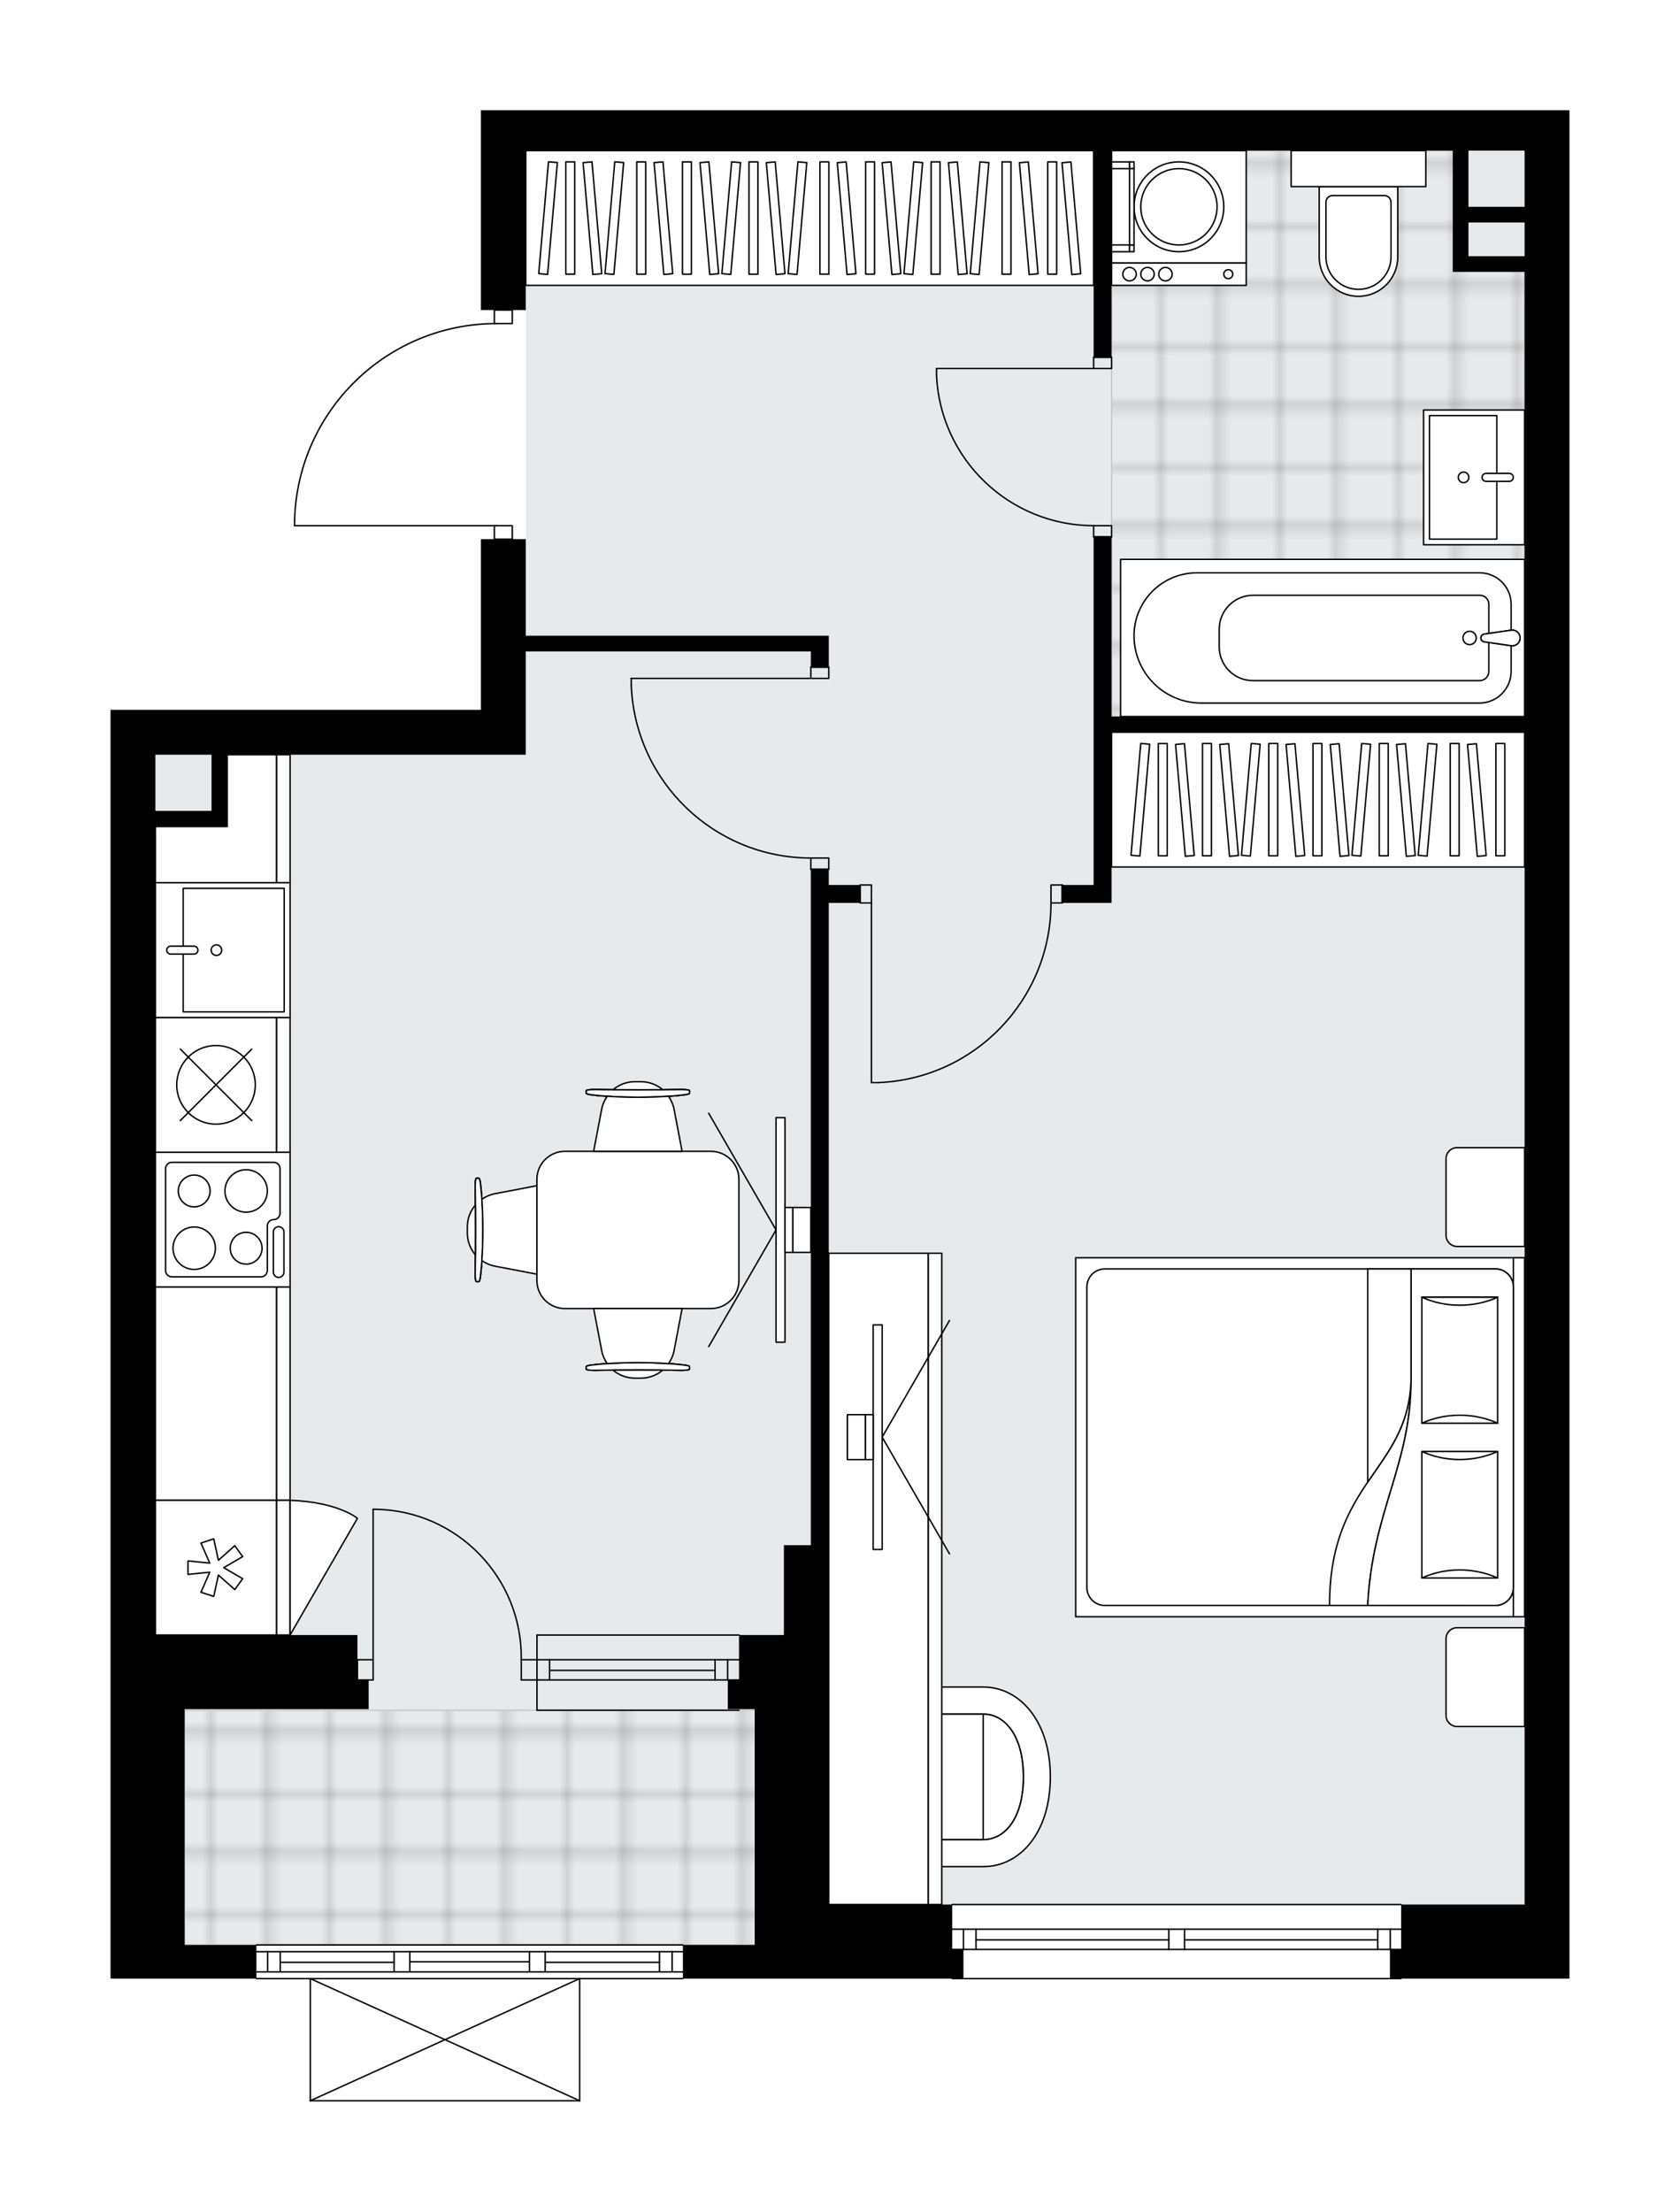 <svg xmlns="http://www.w3.org/2000/svg" xmlns:xlink="http://www.w3.org/1999/xlink" height="2000px" id="Layer_1" style="enable-background:new 0 0 1519.98 2000;" version="1.1" viewBox="0 0 1519.98 2000" width="1519.98px" x="0px" y="0px" xml:space="preserve">
<style type="text/css">
	.st0{fill:none;}
	.st1{opacity:0.25;fill:none;stroke:#070606;stroke-width:0.4;stroke-miterlimit:10;}
	.st2{fill:#FFFFFF;}
	.st3{fill:#E7EAEC;}
	.st4{fill:url(#SVGID_1_);stroke:#C8C8C8;stroke-width:1.3;stroke-miterlimit:10;}
	
		.st5{fill:url(#SVGID_00000084515060886400162030000013919984247120218303_);stroke:#C8C8C8;stroke-width:1.3;stroke-miterlimit:10;}
	.st6{fill:none;stroke:#000000;stroke-width:1.3;stroke-linecap:round;stroke-linejoin:round;stroke-miterlimit:10;}
	.st7{fill:#FFFFFF;stroke:#000000;stroke-width:1.3;stroke-linecap:round;stroke-linejoin:round;stroke-miterlimit:10;}
	.st8{font-family:'Arial-BoldMT';}
	.st9{font-size:106.436px;}
	.st10{font-size:90.061px;}
	.st11{font-family:'ArialMT';}
	.st12{font-size:40px;}
</style>
<pattern height="14.57" id="New_Pattern_Swatch_2" patternUnits="userSpaceOnUse" style="overflow:visible;" viewBox="7.49 -22.06 14.57 14.57" width="14.57" x="-239.7" y="-0.08">
	<g>
		<rect class="st0" height="14.57" width="14.57" x="7.49" y="-22.06" />
		<g>
			<rect class="st1" height="7.29" width="7.29" x="14.77" y="-7.49" />
		</g>
		<g>
			<rect class="st1" height="7.29" width="7.29" x="0.2" y="-7.49" />
		</g>
		<g>
			<rect class="st1" height="7.29" width="7.29" x="22.06" y="-14.77" />
		</g>
		<g>
			<rect class="st1" height="7.29" width="7.29" x="7.49" y="-14.77" />
			<rect class="st1" height="7.29" width="7.29" x="14.77" y="-22.06" />
		</g>
		<g>
			<rect class="st1" height="7.29" width="7.29" x="0.2" y="-22.06" />
		</g>
		<g>
			<rect class="st1" height="7.29" width="7.29" x="22.06" y="-29.35" />
		</g>
		<g>
			<rect class="st1" height="7.29" width="7.29" x="7.49" y="-29.35" />
		</g>
	</g>
</pattern>
<path class="st2" d="M1419.98,99.68v36.55v1586v67.01h-151.65c0,0,0,0,0,0c0,0.36-0.29,0.65-0.65,0.65H861.52  c-0.36,0-0.65-0.29-0.65-0.65c0,0,0,0,0,0H682.82h-64.33c0,0,0,0,0,0c0,0.36-0.29,0.65-0.65,0.65h-92.76v109.78c0,0,0,0.01,0,0.01  c0,0.04-0.02,0.08-0.03,0.12c-0.01,0.04-0.01,0.09-0.03,0.13c0,0,0,0.01,0,0.01c0,0.01-0.01,0.01-0.01,0.02  c-0.05,0.09-0.12,0.17-0.2,0.23c-0.02,0.02-0.04,0.03-0.07,0.04c-0.09,0.05-0.2,0.09-0.31,0.09H280.74c-0.12,0-0.22-0.04-0.31-0.09  c-0.02-0.01-0.04-0.03-0.07-0.04c-0.08-0.06-0.15-0.14-0.2-0.23c0-0.01-0.01-0.01-0.01-0.02c0,0,0-0.01,0-0.01  c-0.02-0.04-0.02-0.09-0.03-0.13c-0.01-0.04-0.02-0.08-0.03-0.12c0,0,0-0.01,0-0.01v-109.78H232c-0.36,0-0.65-0.29-0.65-0.65  c0,0,0,0,0,0h-64.33H100v-67.01v-243.69V641.88h40.61h294.46V487.54h11.53c0,0,0,0,0,0v-11.53H266.54c-0.36,0-0.65-0.29-0.65-0.65  v-5.32c0,0,0-0.01,0-0.01c0,0,0-0.01,0-0.01c1.42-47.97,21.17-92.8,55.6-126.23c33.79-32.8,78.13-51.13,125.12-51.81v-11.57  c0,0,0,0,0,0h-11.53V99.68h40.61h46.71H1419.98z" id="background" />
<g id="floor">
	<polygon class="st3" points="475.69,136.23 475.69,682.49 140.61,682.49 140.61,1722.23 140.61,1758.78 749.84,1758.78    749.84,1722.23 1379.36,1722.23 1379.36,682.49 1379.36,136.23  " />
	<pattern id="SVGID_1_" patternTransform="matrix(7.164 0 0 7.269 42473.922 32752.352)" xlink:href="#New_Pattern_Swatch_2">
	</pattern>
	<rect class="st4" height="212.21" width="521.75" x="167.02" y="1546.57" />
	
		<pattern id="SVGID_00000142173714941570138270000002368772278806666380_" patternTransform="matrix(7.164 0 0 7.269 42473.922 32752.352)" xlink:href="#New_Pattern_Swatch_2">
	</pattern>
	
		<polygon points="   1321.49,238.78 1321.49,136.23 1005.71,136.23 1005.71,647.97 1379.36,647.97 1379.36,238.78  " style="fill:url(#SVGID_00000142173714941570138270000002368772278806666380_);stroke:#C8C8C8;stroke-width:1.3;stroke-miterlimit:10;" />
	<g id="LWPOLYLINE_00000061460096574348565390000007403380138751808655_">
		<rect class="st6" height="10.15" width="16.25" x="989.46" y="323.06" />
	</g>
	<g id="LWPOLYLINE_00000058568541077237855470000015233318057790368429_">
		<rect class="st6" height="10.15" width="16.25" x="989.46" y="475.36" />
	</g>
	<g id="LINE_00000000933577225764941620000006696369823362647482_">
		<line class="st6" x1="989.46" x2="1005.71" y1="323.06" y2="323.06" />
	</g>
	<g id="LINE_00000152978273169394813400000013213731014960213135_">
		<line class="st6" x1="989.46" x2="1005.71" y1="485.51" y2="485.51" />
	</g>
	<g id="LINE_00000166676868866391668160000013804442119780874380_">
		<line class="st6" x1="989.46" x2="847.31" y1="333.21" y2="333.21" />
	</g>
	<g id="ARC_00000113312752861570456340000011074067239284317329_">
		<path class="st6" d="M989.46,475.36c-76.14-0.05-138.77-59.99-142.15-136.06" />
	</g>
	<g id="LINE_00000159457500291653874680000004329613896993164723_">
		<line class="st6" x1="847.31" x2="847.31" y1="333.21" y2="339.3" />
	</g>
	<g id="LWPOLYLINE_00000020361563518578001310000014720937167986436263_">
		<rect class="st6" height="16.25" width="10.15" x="778.26" y="800.28" />
	</g>
	<g id="LWPOLYLINE_00000155865980890093796050000011204435197903178369_">
		<rect class="st6" height="16.25" width="10.15" x="950.88" y="800.28" />
	</g>
	<g id="LINE_00000060753426377528786060000005871757723858065047_">
		<line class="st6" x1="778.26" x2="778.26" y1="816.52" y2="800.28" />
	</g>
	<g id="LINE_00000049912118657416959900000017721593978809514624_">
		<line class="st6" x1="961.03" x2="961.03" y1="816.52" y2="800.28" />
	</g>
	<g id="LINE_00000086691616802007811070000003113561879575665571_">
		<line class="st6" x1="788.42" x2="788.42" y1="816.52" y2="978.98" />
	</g>
	<g id="LINE_00000021107172465435897470000009988054527781888904_">
		<line class="st6" x1="794.51" x2="788.42" y1="978.98" y2="978.98" />
	</g>
	<g id="ARC_00000180360363117965971810000015927303086319513767_">
		<path class="st6" d="M950.88,816.52c-0.04,87.35-69.08,159.08-156.37,162.46" />
	</g>
	<g id="LWPOLYLINE_00000053538799874455209870000004721342394658708609_">
		<rect class="st6" height="10.15" width="16.25" x="733.59" y="603.3" />
	</g>
	<g id="LWPOLYLINE_00000010293905099298221710000000469866091604712577_">
		<rect class="st6" height="10.15" width="16.25" x="733.59" y="775.91" />
	</g>
	<g id="LINE_00000092445947611541765400000008412895862316336830_">
		<line class="st6" x1="733.59" x2="749.83" y1="603.3" y2="603.3" />
	</g>
	<g id="LINE_00000049190979726197829120000009613617743723528614_">
		<line class="st6" x1="733.59" x2="749.83" y1="786.06" y2="786.06" />
	</g>
	<g id="LINE_00000080179316057161482880000012290231367559265462_">
		<line class="st6" x1="733.59" x2="571.13" y1="613.45" y2="613.45" />
	</g>
	<g id="LINE_00000117636020053965847390000003281497029996226232_">
		<line class="st6" x1="571.13" x2="571.13" y1="619.54" y2="613.45" />
	</g>
	<g id="ARC_00000031188225210372690300000008159055114776410263_">
		<path class="st6" d="M733.59,775.91c-87.35-0.04-159.08-69.08-162.46-156.37" />
	</g>
	<g id="LWPOLYLINE_00000176014710008540255380000006302980179819397767_">
		<rect class="st6" height="12.18" width="16.25" x="447.26" y="280.41" />
	</g>
	<g id="LWPOLYLINE_00000072968939255284504350000007756193203690333102_">
		<rect class="st6" height="12.18" width="16.25" x="447.26" y="475.36" />
	</g>
	<g id="LWPOLYLINE_00000116206117560662384650000008780877049615511218_">
		<path class="st6" d="M266.54,470.04c2.93-98.83,83.89-177.44,182.77-177.44" />
	</g>
	<g id="LINE_00000075146912605215805730000015388676927929603731_">
		<line class="st6" x1="449.31" x2="266.54" y1="475.36" y2="475.36" />
	</g>
	<g id="LINE_00000066496563330097322850000015594311320483262886_">
		<line class="st6" x1="266.54" x2="266.54" y1="475.36" y2="470.04" />
	</g>
	<g id="ARC_00000054978537211587804130000000355473136140246665_">
		<path class="st6" d="M337.6,1364.82c0.66,0,1.33,0.01,1.99,0.01c74.03,1.11,133.14,62.02,132.03,136.04" />
	</g>
	<g id="LINE_00000161608459271478050100000015228253812484275847_">
		<line class="st6" x1="337.6" x2="337.6" y1="1500.88" y2="1364.82" />
	</g>
	<g id="LINE_00000057840748785167930350000014899286404661800835_">
		<line class="st6" x1="485.84" x2="471.62" y1="1500.88" y2="1500.88" />
	</g>
	<g id="LINE_00000083783826014345391530000011124603072342775982_">
		<line class="st6" x1="471.62" x2="471.62" y1="1500.88" y2="1519.16" />
	</g>
	<g id="LINE_00000042700351128998953310000010874681616571442363_">
		<line class="st6" x1="471.62" x2="485.84" y1="1519.16" y2="1519.16" />
	</g>
	<g id="LINE_00000056415421862158598820000001266967791037504913_">
		<line class="st6" x1="323.38" x2="337.6" y1="1519.16" y2="1519.16" />
	</g>
	<g id="LINE_00000096040239968969276410000014996769381109424052_">
		<line class="st6" x1="337.6" x2="337.6" y1="1519.16" y2="1500.88" />
	</g>
	<g id="LINE_00000015346411146417880470000014772576231682308256_">
		<line class="st6" x1="337.6" x2="323.38" y1="1500.88" y2="1500.88" />
	</g>
	<g id="LINE_00000085214434256521931040000017745826653940405138_">
		<line class="st6" x1="323.38" x2="323.38" y1="1519.16" y2="1500.88" />
	</g>
	<g id="LINE_00000025401729229849279460000008375506647433355959_">
		<line class="st6" x1="1267.67" x2="861.52" y1="1789.24" y2="1789.24" />
	</g>
	<g id="LINE_00000098178505860925961270000015066645866435347078_">
		<line class="st6" x1="861.52" x2="1057.49" y1="1744.57" y2="1744.57" />
	</g>
	<g id="LINE_00000047028711427494438280000006180483418058557597_">
		<line class="st6" x1="1071.71" x2="1267.67" y1="1744.57" y2="1744.57" />
	</g>
	<g id="LINE_00000011739334943273926390000002476417967143244672_">
		<line class="st6" x1="1257.88" x2="1257.88" y1="1762.84" y2="1744.57" />
	</g>
	<g id="LINE_00000124162538101076919960000002527495453541793195_">
		<line class="st6" x1="871.68" x2="871.68" y1="1762.84" y2="1744.57" />
	</g>
	<g id="LINE_00000177463803415322416640000005275119705831859883_">
		<line class="st6" x1="861.52" x2="1057.49" y1="1762.84" y2="1762.84" />
	</g>
	<g id="LINE_00000156573431624363619490000012193264422650625193_">
		<line class="st6" x1="1071.71" x2="1267.67" y1="1762.84" y2="1762.84" />
	</g>
	<g id="LINE_00000091731797960996857090000007832098316454814340_">
		<line class="st6" x1="1071.71" x2="1246.51" y1="1754.21" y2="1754.21" />
	</g>
	<g id="LINE_00000104701917568262139240000007690105078469016491_">
		<line class="st6" x1="883.05" x2="1057.49" y1="1754.21" y2="1754.21" />
	</g>
	<g id="LINE_00000103959993744840879370000018344205887631963821_">
		<line class="st6" x1="883.05" x2="883.05" y1="1744.57" y2="1762.84" />
	</g>
	<g id="LINE_00000104664878218299709930000000411147445925299589_">
		<line class="st6" x1="1257.88" x2="1257.88" y1="1762.84" y2="1744.57" />
	</g>
	<g id="LINE_00000114794345483015361020000018033447548353154456_">
		<line class="st6" x1="1246.51" x2="1246.51" y1="1744.57" y2="1762.84" />
	</g>
	<g id="LINE_00000016787258495215900000000010645940388691008159_">
		<line class="st6" x1="1057.49" x2="1057.49" y1="1762.84" y2="1744.57" />
	</g>
	<g id="LINE_00000183946104642074930520000014528280288670762627_">
		<line class="st6" x1="1057.49" x2="1071.71" y1="1744.57" y2="1744.57" />
	</g>
	<g id="LINE_00000008122118594964547330000016757204907229028023_">
		<line class="st6" x1="1071.71" x2="1071.71" y1="1744.57" y2="1762.84" />
	</g>
	<g id="LINE_00000134958873700152369690000000258234202644557226_">
		<line class="st6" x1="1071.71" x2="1057.49" y1="1762.84" y2="1762.84" />
	</g>
	<g id="LINE_00000123427026306010532830000015549220980945964719_">
		<line class="st6" x1="861.52" x2="1267.67" y1="1722.23" y2="1722.23" />
	</g>
	<g id="LINE_00000096037099049798312570000011744446682931923092_">
		<line class="st6" x1="485.84" x2="668.61" y1="1500.88" y2="1500.88" />
	</g>
	<g id="LINE_00000126303625583594969640000010306674265448987565_">
		<line class="st6" x1="485.84" x2="668.61" y1="1519.16" y2="1519.16" />
	</g>
	<g id="LINE_00000052103418486717919550000018085716166498399129_">
		<line class="st6" x1="497.21" x2="646.93" y1="1510.52" y2="1510.52" />
	</g>
	<g id="LINE_00000099648813575755689780000003142075570262623902_">
		<line class="st6" x1="658.31" x2="658.31" y1="1500.88" y2="1519.16" />
	</g>
	<g id="LINE_00000072281452653118889970000012795818085151830658_">
		<line class="st6" x1="497.21" x2="497.21" y1="1500.88" y2="1519.16" />
	</g>
	<g id="LINE_00000008859620312823693280000008484332465736784775_">
		<line class="st6" x1="485.84" x2="668.61" y1="1478.54" y2="1478.54" />
	</g>
	<g id="LINE_00000178922485241956083670000011202860167895719821_">
		<line class="st6" x1="668.61" x2="485.84" y1="1546.57" y2="1546.57" />
	</g>
	<g id="LINE_00000083066271305021155500000009304043242415214734_">
		<line class="st6" x1="646.93" x2="646.93" y1="1500.87" y2="1519.14" />
	</g>
	<g id="LINE_00000025432863064035639720000004696611299346665891_">
		<line class="st6" x1="485.84" x2="485.84" y1="1478.54" y2="1546.57" />
	</g>
	<g id="LINE_00000026874918439496363080000006745981024378832009_">
		<line class="st6" x1="617.84" x2="232" y1="1789.24" y2="1789.24" />
	</g>
	<g id="LINE_00000129188793742071397490000005358261651181344173_">
		<line class="st6" x1="608.05" x2="608.05" y1="1783.15" y2="1764.88" />
	</g>
	<g id="LINE_00000109009609995543057710000007700580727252136614_">
		<line class="st6" x1="242.15" x2="242.15" y1="1783.15" y2="1764.88" />
	</g>
	<g id="LINE_00000126310277401020498470000004931658167399879579_">
		<line class="st6" x1="493.25" x2="596.67" y1="1774.52" y2="1774.52" />
	</g>
	<g id="LINE_00000147207060583925742230000013453664331655644584_">
		<line class="st6" x1="253.52" x2="356.57" y1="1774.52" y2="1774.52" />
	</g>
	<g id="LINE_00000155860308045400349400000017565630777931386014_">
		<line class="st6" x1="253.52" x2="253.52" y1="1764.88" y2="1783.15" />
	</g>
	<g id="LINE_00000003797648366503923490000005014673566393206152_">
		<line class="st6" x1="608.05" x2="608.05" y1="1783.15" y2="1764.88" />
	</g>
	<g id="LINE_00000026142260203788438450000012578064054589529507_">
		<line class="st6" x1="596.67" x2="596.67" y1="1764.88" y2="1783.15" />
	</g>
	<g id="LINE_00000152260943088643288400000006223346706915049149_">
		<line class="st6" x1="479.04" x2="479.04" y1="1783.15" y2="1764.88" />
	</g>
	<g id="LINE_00000087372751118176348270000006647197964417580417_">
		<line class="st6" x1="479.04" x2="493.25" y1="1764.88" y2="1764.88" />
	</g>
	<g id="LINE_00000113343141925195250320000012945840299221147576_">
		<line class="st6" x1="493.25" x2="493.25" y1="1764.88" y2="1783.15" />
	</g>
	<g id="LINE_00000055705681438323499480000010635434733736395169_">
		<line class="st6" x1="493.25" x2="479.04" y1="1783.15" y2="1783.15" />
	</g>
	<g id="LINE_00000129924375269175726750000015752541968383246262_">
		<line class="st6" x1="232" x2="617.84" y1="1758.78" y2="1758.78" />
	</g>
	<g id="LINE_00000029752730740811913060000002475715086538326971_">
		<line class="st6" x1="356.57" x2="356.57" y1="1783.15" y2="1764.88" />
	</g>
	<g id="LINE_00000057861034874589972650000014692382938535825557_">
		<line class="st6" x1="356.57" x2="370.78" y1="1764.88" y2="1764.88" />
	</g>
	<g id="LINE_00000183927175301068408320000001538281649457643394_">
		<line class="st6" x1="370.78" x2="370.78" y1="1764.88" y2="1783.15" />
	</g>
	<g id="LINE_00000116237355900423649850000005040196341716095401_">
		<line class="st6" x1="370.78" x2="356.57" y1="1783.15" y2="1783.15" />
	</g>
	<g id="LINE_00000017518536960159537310000014975098173603767727_">
		<line class="st6" x1="370.78" x2="479.04" y1="1774.01" y2="1774.01" />
	</g>
	<g id="LWPOLYLINE_00000181072611494574526660000010079335696067354535_">
		<line class="st6" x1="356.57" x2="232" y1="1783.15" y2="1783.15" />
	</g>
	<g id="LWPOLYLINE_00000110438092116261542350000008811760614583342269_">
		<line class="st6" x1="370.78" x2="479.04" y1="1783.15" y2="1783.15" />
	</g>
	<g id="LWPOLYLINE_00000112597786010892950030000011997591804410831782_">
		<line class="st6" x1="493.25" x2="617.84" y1="1783.15" y2="1783.15" />
	</g>
	<g id="LWPOLYLINE_00000126288893930635693110000014871441753538757002_">
		<line class="st6" x1="356.57" x2="232" y1="1764.88" y2="1764.88" />
	</g>
	<g id="LWPOLYLINE_00000101826283041242511110000007233802573004993953_">
		<line class="st6" x1="370.78" x2="479.04" y1="1764.88" y2="1764.88" />
	</g>
	<g id="LWPOLYLINE_00000062885385480736492150000010193070155797676704_">
		<line class="st6" x1="493.25" x2="617.84" y1="1764.88" y2="1764.88" />
	</g>
	<g id="LINE_00000003067458221881644700000000422500774698074799_">
		<line class="st6" x1="524.42" x2="280.74" y1="1899.68" y2="1899.68" />
	</g>
	<g id="LINE_00000002385813081375923560000008190438246623604923_">
		<line class="st6" x1="280.74" x2="280.74" y1="1899.68" y2="1789.24" />
	</g>
	<g id="LINE_00000150076529988361186850000004051565900283926160_">
		<line class="st6" x1="524.42" x2="524.42" y1="1789.24" y2="1899.68" />
	</g>
	<g id="LWPOLYLINE_00000024707266481041820340000003239671104560394115_">
		<line class="st6" x1="280.74" x2="524.42" y1="1789.24" y2="1899.68" />
	</g>
	<g id="LWPOLYLINE_00000126290700887398388200000004875430518040248731_">
		<line class="st6" x1="524.42" x2="280.74" y1="1789.24" y2="1899.68" />
	</g>
	<g>
		<rect height="26.4" width="10.15" x="1257.52" y="1762.84" />
		<polygon points="861.52,1722.23 749.84,1722.23 749.84,1478.54 749.84,1397.31 749.83,1397.31 749.83,816.52 778.26,816.52     778.26,800.28 749.83,800.28 749.83,786.06 733.59,786.06 733.59,1397.31 709.22,1397.31 709.22,1478.54 682.82,1478.54     668.61,1478.54 668.61,1519.16 658.45,1519.16 658.45,1545.56 668.61,1545.56 682.82,1545.56 682.82,1722.23 682.82,1758.78     617.84,1758.78 617.84,1789.24 682.82,1789.24 861.52,1789.24 871.68,1789.24 871.68,1762.84 861.52,1762.84   " />
		<path d="M522.39,99.68h-46.71h-40.61v180.74h40.61V136.23h46.71h467.07v186.83h16.25V136.23h308.67v95.44v14.22h64.98v402.08    h-373.65V485.51h-16.28v314.76h-28.4v16.25h28.4h16.28V662.19h373.65v1060.04h-111.69v67.01h152.3v-67.01v-1586V99.68H522.39z     M1328.59,231.67v-30.46h50.77v30.46H1328.59z M1379.36,187h-50.77v-50.77h50.77V187z" />
		<path d="M733.59,603.3h16.25v-14.22v-14.22H475.69v-87.32h-40.61v154.34H140.61H100v836.66v243.69v67.01h67.02H232v-30.46h-64.98    v-36.55v-176.67h156.36h10.15v-26.4h-10.15v-40.61H167.02h-26.4V747.48h50.77h14.22v-64.98h229.47h40.61v-93.41h257.9V603.3z     M191.38,733.26h-50.77v-50.77h50.77V733.26z" />
	</g>
</g>
<g id="mebel">
	<g>
		<path class="st7" d="M1308.29,1047.79v69.24c0,5.61,4.55,10.15,10.15,10.15h60.92v-89.35h-61.11    C1312.75,1037.83,1308.29,1042.29,1308.29,1047.79z" />
		<path class="st7" d="M1308.29,1481.91v69.24c0,5.61,4.55,10.15,10.15,10.15h60.92v-89.35h-61.11    C1312.75,1471.94,1308.29,1476.41,1308.29,1481.91z" />
		<g>
			
				<rect class="st7" height="10.15" transform="matrix(-1.836970e-16 1 -1 -1.836970e-16 2673.939 -74.629)" width="324.64" x="1211.96" y="1294.58" />
			
				<rect class="st7" height="395.99" transform="matrix(-1.836970e-16 1 -1 -1.836970e-16 2470.866 128.444)" width="324.64" x="1008.89" y="1101.66" />
			<path class="st7" d="M1369.21,1163.73v271.84c0,8.97-7.27,16.25-16.25,16.25H999.61c-8.97,0-16.25-7.27-16.25-16.25v-271.84     c0-8.97,7.27-16.25,16.25-16.25h353.35C1361.93,1147.49,1369.21,1154.76,1369.21,1163.73z" />
			<path class="st7" d="M1237.45,1451.82c4.16-84.91,39.15-126.99,39.17-203.44c-2.77,81.81-73.85,90.54-73.7,203.44     L1237.45,1451.82z" />
			<g>
				<path class="st7" d="M1237.45,1451.82c4.16-84.91,39.15-126.99,39.17-203.44l0-100.89h76.34c8.97,0,16.25,7.27,16.25,16.25      v271.84c0,8.97-7.27,16.25-16.25,16.25L1237.45,1451.82L1237.45,1451.82z" />
			</g>
			
				<rect class="st7" height="68.57" transform="matrix(-1.836970e-16 1 -1 -1.836970e-16 2550.712 -90.636)" width="113.92" x="1263.71" y="1195.75" />
			<path class="st7" d="M1286.39,1287c21.54-9.65,47.03-9.65,68.57,0H1286.39z" />
			<path class="st7" d="M1354.96,1173.08c-21.54,9.65-47.03,9.65-68.57,0L1354.96,1173.08z" />
			
				<rect class="st7" height="68.57" transform="matrix(-1.836970e-16 1 -1 -1.836970e-16 2690.443 49.095)" width="114.36" x="1263.49" y="1335.48" />
			<path class="st7" d="M1286.39,1426.95c21.54-9.69,47.03-9.69,68.57,0H1286.39z" />
			<path class="st7" d="M1354.96,1312.59c-21.54,9.69-47.03,9.69-68.57,0H1354.96z" />
			<g>
				<path class="st7" d="M1276.63,1248.38v-100.89h-39.17v192.77C1255.94,1312.94,1275.21,1290.21,1276.63,1248.38z" />
			</g>
		</g>
	</g>
	<g>
		
			<rect class="st7" height="373.65" transform="matrix(1.437351e-10 -1 1 1.437351e-10 469.424 1915.644)" width="121.84" x="1131.61" y="536.28" />
		<g>
			
				<rect class="st7" height="8.07" transform="matrix(1.347536e-10 -1 1 1.347536e-10 328.903 1775.122)" width="101.54" x="1001.24" y="719.08" />
			
				<rect class="st7" height="8.07" transform="matrix(1.347536e-10 -1 1 1.347536e-10 368.885 1815.105)" width="101.54" x="1041.23" y="719.08" />
			
				<rect class="st7" height="8.07" transform="matrix(1.344854e-10 -1 1 1.344854e-10 428.859 1875.078)" width="101.54" x="1101.2" y="719.08" />
			
				<rect class="st7" height="8.07" transform="matrix(1.347722e-10 -1 1 1.347722e-10 468.841 1915.061)" width="101.54" x="1141.18" y="719.08" />
			
				<rect class="st7" height="8.07" transform="matrix(1.347536e-10 -1 1 1.347536e-10 528.815 1975.034)" width="101.54" x="1201.16" y="719.08" />
			
				<rect class="st7" height="8.07" transform="matrix(0.087 -0.996 0.996 0.087 221.717 1688.181)" width="101.54" x="981.25" y="719.08" />
			
				<rect class="st7" height="8.07" transform="matrix(0.087 -0.996 0.996 0.087 312.961 1787.756)" width="101.54" x="1081.21" y="719.08" />
			
				<rect class="st7" height="8.07" transform="matrix(0.087 -0.996 0.996 0.087 404.205 1887.332)" width="101.54" x="1181.17" y="719.08" />
			
				<rect class="st7" height="8.07" transform="matrix(-0.087 -0.996 0.996 -0.087 445.077 1854.057)" width="101.54" x="1021.24" y="719.08" />
			
				<rect class="st7" height="8.07" transform="matrix(-0.087 -0.996 0.996 -0.087 488.544 1893.888)" width="101.54" x="1061.22" y="719.08" />
			
				<rect class="st7" height="8.07" transform="matrix(-0.087 -0.996 0.996 -0.087 553.745 1953.633)" width="101.54" x="1121.19" y="719.08" />
			
				<rect class="st7" height="8.07" transform="matrix(-0.087 -0.996 0.996 -0.087 597.212 1993.463)" width="101.54" x="1161.17" y="719.08" />
			
				<rect class="st7" height="8.07" transform="matrix(0.087 -0.996 0.996 0.087 458.952 1947.077)" width="101.54" x="1241.14" y="719.08" />
			
				<rect class="st7" height="8.07" transform="matrix(-0.087 -0.996 0.996 -0.087 662.413 2053.209)" width="101.54" x="1221.15" y="719.08" />
			
				<rect class="st7" height="8.07" transform="matrix(1.347536e-10 -1 1 1.347536e-10 593.017 2039.236)" width="101.54" x="1265.36" y="719.08" />
			
				<rect class="st7" height="8.07" transform="matrix(1.347536e-10 -1 1 1.347536e-10 634.346 2080.565)" width="101.54" x="1306.69" y="719.08" />
			
				<rect class="st7" height="8.07" transform="matrix(-0.087 -0.996 0.996 -0.087 732.21 2117.166)" width="101.54" x="1285.35" y="719.08" />
		</g>
	</g>
	<g>
		<polygon class="st7" points="250.27,798.24 250.27,682.49 205.6,682.49 205.6,747.48 140.61,747.48 140.61,798.24   " />
		
			<rect class="st7" height="12.18" transform="matrix(4.728690e-11 -1 1 4.728690e-11 -484.002 996.735)" width="115.75" x="198.49" y="734.28" />
	</g>
	<g>
		
			<rect class="st7" height="109.66" transform="matrix(2.836715e-11 -1 1 2.836715e-11 -1064.796 1455.686)" width="192.92" x="98.99" y="1205.41" />
		
			<rect class="st7" height="12.18" transform="matrix(2.836715e-11 -1 1 2.836715e-11 -1003.874 1516.608)" width="192.92" x="159.91" y="1254.15" />
	</g>
	<g>
		<path class="st7" d="M643.14,1183.32h-132c-14.02,0-25.38-11.36-25.38-25.38v-91.44c0-14.02,11.36-25.38,25.38-25.38h132    c14.02,0,25.38,11.36,25.38,25.38v91.44C668.53,1171.95,657.16,1183.32,643.14,1183.32z" />
		<g>
			<g id="LINE_00000095319453852474465930000009224443530172478859_">
				<path class="st7" d="M619.34,989.96c-24.58,3.09-59.86,3.09-84.44,0c-2.84-0.36-4.48-0.89-4.48-1.45v-0.14v-2.01      c0-0.6,3.18-1.09,7.11-1.09c26.33,0.42,52.87,0.42,79.2,0c3.93,0,7.11,0.49,7.11,1.09v2.01v0.14      C623.82,989.07,622.18,989.61,619.34,989.96z" />
			</g>
			<g id="LINE_00000109014574957332590810000008338264869242386858_">
				<path class="st7" d="M619.34,989.96c-24.58,3.09-59.86,3.09-84.44,0c-2.84-0.36-4.48-0.89-4.48-1.45v-0.14v-2.01      c0-0.6,3.18-1.09,7.11-1.09c26.33,0.42,52.87,0.42,79.2,0c3.93,0,7.11,0.49,7.11,1.09v2.01v0.14      C623.82,989.07,622.18,989.61,619.34,989.96z" />
			</g>
			<g id="LINE_00000051367159883056853940000003237844046688518306_">
				<path class="st7" d="M619.34,989.96c-24.58,3.09-59.86,3.09-84.44,0c-2.84-0.36-4.48-0.89-4.48-1.45v-0.14v-2.01      c0-0.6,3.18-1.09,7.11-1.09c26.33,0.42,52.87,0.42,79.2,0c3.93,0,7.11,0.49,7.11,1.09v2.01v0.14      C623.82,989.07,622.18,989.61,619.34,989.96z" />
			</g>
			<path class="st7" d="M599.56,985.4c-5.35-4.52-12.22-7.22-19.65-7.22h-5.6c-7.42,0-14.3,2.7-19.65,7.22     C569.64,985.54,584.6,985.54,599.56,985.4z" />
			<path class="st7" d="M617.12,1041.11l-7.29-38.17c-0.82-4.31-2.62-8.2-5-11.63c-17.62,1.24-37.82,1.24-55.44,0     c-2.39,3.42-4.18,7.31-5,11.63l-7.29,38.17H617.12z" />
		</g>
		<g>
			<g id="LINE_00000072263664913635348080000002566554664472073862_">
				<path class="st7" d="M434.61,1069.99c3.09,24.58,3.09,59.86,0,84.44c-0.36,2.84-0.89,4.48-1.45,4.48h-0.14h-2.01      c-0.6,0-1.09-3.18-1.09-7.11c0.42-26.33,0.42-52.87,0-79.2c0-3.93,0.49-7.11,1.09-7.11h2.01h0.14      C433.72,1065.51,434.26,1067.16,434.61,1069.99z" />
			</g>
			<g id="LINE_00000093145523819455532730000001562280772111249027_">
				<path class="st7" d="M434.61,1069.99c3.09,24.58,3.09,59.86,0,84.44c-0.36,2.84-0.89,4.48-1.45,4.48h-0.14h-2.01      c-0.6,0-1.09-3.18-1.09-7.11c0.42-26.33,0.42-52.87,0-79.2c0-3.93,0.49-7.11,1.09-7.11h2.01h0.14      C433.72,1065.51,434.26,1067.16,434.61,1069.99z" />
			</g>
			<g id="LINE_00000170968992302162217740000000158921574746146732_">
				<path class="st7" d="M434.61,1069.99c3.09,24.58,3.09,59.86,0,84.44c-0.36,2.84-0.89,4.48-1.45,4.48h-0.14h-2.01      c-0.6,0-1.09-3.18-1.09-7.11c0.42-26.33,0.42-52.87,0-79.2c0-3.93,0.49-7.11,1.09-7.11h2.01h0.14      C433.72,1065.51,434.26,1067.16,434.61,1069.99z" />
			</g>
			<path class="st7" d="M430.05,1089.77c-4.52,5.35-7.22,12.22-7.22,19.65v5.6c0,7.42,2.7,14.3,7.22,19.65     C430.19,1119.7,430.19,1104.74,430.05,1089.77z" />
			<path class="st7" d="M485.76,1072.21l-38.17,7.29c-4.31,0.82-8.2,2.62-11.63,5c1.24,17.62,1.24,37.82,0,55.44     c3.42,2.39,7.31,4.18,11.63,5l38.17,7.29V1072.21z" />
		</g>
		<g>
			<g id="LINE_00000006702946201795498130000008204052454105626266_">
				<path class="st7" d="M534.9,1234.47c24.58-3.09,59.86-3.09,84.44,0c2.84,0.36,4.48,0.89,4.48,1.45v0.14v2.01      c0,0.6-3.18,1.09-7.11,1.09c-26.33-0.42-52.87-0.42-79.2,0c-3.93,0-7.11-0.49-7.11-1.09v-2.01v-0.14      C530.41,1235.36,532.06,1234.83,534.9,1234.47z" />
			</g>
			<g id="LINE_00000140729751181808871360000001034088414040376478_">
				<path class="st7" d="M534.9,1234.47c24.58-3.09,59.86-3.09,84.44,0c2.84,0.36,4.48,0.89,4.48,1.45v0.14v2.01      c0,0.6-3.18,1.09-7.11,1.09c-26.33-0.42-52.87-0.42-79.2,0c-3.93,0-7.11-0.49-7.11-1.09v-2.01v-0.14      C530.41,1235.36,532.06,1234.83,534.9,1234.47z" />
			</g>
			<g id="LINE_00000041283224807253650780000012678012375916712344_">
				<path class="st7" d="M534.9,1234.47c24.58-3.09,59.86-3.09,84.44,0c2.84,0.36,4.48,0.89,4.48,1.45v0.14v2.01      c0,0.6-3.18,1.09-7.11,1.09c-26.33-0.42-52.87-0.42-79.2,0c-3.93,0-7.11-0.49-7.11-1.09v-2.01v-0.14      C530.41,1235.36,532.06,1234.83,534.9,1234.47z" />
			</g>
			<path class="st7" d="M554.67,1239.03c5.35,4.52,12.22,7.22,19.65,7.22h5.6c7.42,0,14.3-2.7,19.65-7.22     C584.6,1238.9,569.64,1238.9,554.67,1239.03z" />
			<path class="st7" d="M537.11,1183.32l7.29,38.17c0.82,4.31,2.62,8.2,5,11.63c17.62-1.24,37.82-1.24,55.44,0     c2.39-3.42,4.18-7.31,5-11.63l7.29-38.17H537.11z" />
		</g>
	</g>
	<g>
		<g>
			<g id="LINE_00000011033678158997663670000009923491122169961891_">
				<line class="st7" x1="702.11" x2="641.19" y1="1112.22" y2="1217.74" />
			</g>
			<g id="LINE_00000015327498064227833980000007369925905670111374_">
				<line class="st7" x1="702.11" x2="641.19" y1="1112.22" y2="1006.7" />
			</g>
		</g>
		<rect class="st7" height="203.07" width="8.12" x="702.11" y="1010.68" />
		
			<rect class="st7" height="40.61" transform="matrix(-1 -1.224647e-16 1.224647e-16 -1 1427.578 2224.433)" width="7.11" x="710.24" y="1091.91" />
		<rect class="st7" height="40.61" width="16.25" x="717.34" y="1091.91" />
	</g>
	<g>
		<g>
			<g>
				<path class="st7" d="M787.94,1648.42v-83.31c0-8.39,6.8-15.18,15.18-15.18h86.46v113.67h-86.46      C794.74,1663.61,787.94,1656.81,787.94,1648.42z" />
				<path class="st7" d="M889.58,1549.93c19.73,0,36.4,19.85,36.4,56.86s-16.46,56.81-36.4,56.81V1549.93z" />
				<path class="st7" d="M889.58,1687.98c33.26,0,60.71-30.71,60.71-81.18s-27.81-81.23-60.71-81.23h-86.41v24.37h86.41      c19.73,0,36.4,19.85,36.4,56.86s-16.46,56.81-36.4,56.81h-86.41v24.37H889.58z" />
			</g>
		</g>
		<g>
			
				<rect class="st7" height="90.06" transform="matrix(-2.292421e-10 -1 1 -2.292421e-10 -632.909 2222.638)" width="588.91" x="500.41" y="1382.75" />
			
				<rect class="st7" height="12.18" transform="matrix(-1.493183e-10 -1 1 -1.493183e-10 -581.789 2273.758)" width="588.91" x="551.53" y="1421.68" />
		</g>
		<g>
			<g>
				<g id="LINE_00000057838884297610309980000001511354005772579252_">
					<line class="st7" x1="798.13" x2="859.05" y1="1299.61" y2="1405.13" />
				</g>
				<g id="LINE_00000173871488439837846320000014077916499770201525_">
					<line class="st7" x1="798.13" x2="859.05" y1="1299.61" y2="1194.09" />
				</g>
			</g>
			
				<rect class="st7" height="203.07" transform="matrix(-1 1.827288e-10 -1.827288e-10 -1 1588.134 2599.218)" width="8.12" x="790.01" y="1198.07" />
			<rect class="st7" height="40.61" width="7.11" x="782.9" y="1279.3" />
			
				<rect class="st7" height="40.61" transform="matrix(-1 1.764587e-10 -1.764587e-10 -1 1549.55 2599.218)" width="16.25" x="766.65" y="1279.3" />
		</g>
	</g>
	<g>
		
			<rect class="st7" height="513.78" transform="matrix(1.437500e-10 -1 1 1.437500e-10 535.423 929.723)" width="121.84" x="671.65" y="-59.74" />
		<g>
			
				<rect class="st7" height="8.07" transform="matrix(1.347536e-10 -1 1 1.347536e-10 318.8 713.101)" width="101.54" x="465.18" y="193.12" />
			
				<rect class="st7" height="8.07" transform="matrix(0.087 -0.996 0.996 0.087 256.334 674.039)" width="101.54" x="445.19" y="193.12" />
			
				<rect class="st7" height="8.07" transform="matrix(0.087 -0.996 0.996 0.087 311.08 733.785)" width="101.54" x="505.16" y="193.12" />
			
				<rect class="st7" height="8.07" transform="matrix(-0.087 -0.996 0.996 -0.087 386.252 748.235)" width="101.54" x="485.17" y="193.12" />
			
				<rect class="st7" height="8.07" transform="matrix(1.345031e-10 -1 1 1.345031e-10 383.002 777.303)" width="101.54" x="529.38" y="193.12" />
			
				<rect class="st7" height="8.07" transform="matrix(1.347536e-10 -1 1 1.347536e-10 424.331 818.632)" width="101.54" x="570.71" y="193.12" />
			
				<rect class="st7" height="8.07" transform="matrix(-0.087 -0.996 0.996 -0.087 456.05 812.193)" width="101.54" x="549.38" y="193.12" />
			
				<rect class="st7" height="8.07" transform="matrix(1.347536e-10 -1 1 1.347536e-10 484.533 878.833)" width="101.54" x="630.91" y="193.12" />
			
				<rect class="st7" height="8.07" transform="matrix(0.087 -0.996 0.996 0.087 407.622 839.141)" width="101.54" x="610.92" y="193.12" />
			
				<rect class="st7" height="8.07" transform="matrix(-0.087 -0.996 0.996 -0.087 501.228 853.592)" width="101.54" x="590.93" y="193.12" />
			
				<rect class="st7" height="8.07" transform="matrix(0.087 -0.996 0.996 0.087 462.368 898.886)" width="101.54" x="670.9" y="193.12" />
			
				<rect class="st7" height="8.07" transform="matrix(-0.087 -0.996 0.996 -0.087 566.429 913.337)" width="101.54" x="650.91" y="193.12" />
			
				<rect class="st7" height="8.07" transform="matrix(1.345031e-10 -1 1 1.345031e-10 548.735 943.035)" width="101.54" x="695.12" y="193.12" />
			
				<rect class="st7" height="8.07" transform="matrix(1.347536e-10 -1 1 1.347536e-10 590.064 984.364)" width="101.54" x="736.45" y="193.12" />
			
				<rect class="st7" height="8.07" transform="matrix(-0.087 -0.996 0.996 -0.087 636.227 977.295)" width="101.54" x="715.11" y="193.12" />
			
				<rect class="st7" height="8.07" transform="matrix(1.347536e-10 -1 1 1.347536e-10 649.297 1043.598)" width="101.54" x="795.68" y="193.12" />
			
				<rect class="st7" height="8.07" transform="matrix(0.087 -0.996 0.996 0.087 558.026 1003.279)" width="101.54" x="775.69" y="193.12" />
			
				<rect class="st7" height="8.07" transform="matrix(-0.087 -0.996 0.996 -0.087 680.353 1017.729)" width="101.54" x="755.7" y="193.12" />
			
				<rect class="st7" height="8.07" transform="matrix(0.087 -0.996 0.996 0.087 612.773 1063.024)" width="101.54" x="835.66" y="193.12" />
			
				<rect class="st7" height="8.07" transform="matrix(-0.087 -0.996 0.996 -0.087 745.554 1077.475)" width="101.54" x="815.67" y="193.12" />
			
				<rect class="st7" height="8.07" transform="matrix(1.345031e-10 -1 1 1.345031e-10 713.5 1107.8)" width="101.54" x="859.88" y="193.12" />
			
				<rect class="st7" height="8.07" transform="matrix(1.350227e-10 -1 1 1.350227e-10 754.828 1149.129)" width="101.54" x="901.21" y="193.12" />
			
				<rect class="st7" height="8.07" transform="matrix(-0.087 -0.996 0.996 -0.087 815.352 1141.432)" width="101.54" x="879.87" y="193.12" />
			
				<rect class="st7" height="8.07" transform="matrix(-0.087 -0.996 0.996 -0.087 857.257 1179.832)" width="101.54" x="918.42" y="193.12" />
		</g>
	</g>
	<g>
		
			<rect class="st7" height="365.53" transform="matrix(-1.836970e-16 1 -1 -1.836970e-16 1773.492 -619.698)" width="142.15" x="1125.52" y="394.13" />
		<g id="ARC_00000022534298932559085640000009341709823291790265_">
			<path class="st7" d="M1367.19,569.88c0.68-0.1,1.37-0.1,2.05,0c3.87,0.57,6.56,4.16,5.99,8.04c-0.57,3.87-4.16,6.56-8.04,5.99     l-24.8-3.62c-1.15-0.34-2.04-1.24-2.38-2.38c-0.56-1.88,0.51-3.85,2.38-4.41L1367.19,569.88z" />
		</g>
		<path class="st7" d="M1367.18,607.15v-23.24l-24.79-3.62c-1.15-0.34-2.04-1.24-2.38-2.38c-0.56-1.88,0.51-3.85,2.38-4.41    l24.79-3.62v-23.45c0-15.7-12.73-28.43-28.43-28.43h-255.83c-31.43,0-56.9,25.48-56.9,56.9c0,33.62,27.26,60.88,60.88,60.88    h251.64C1354.35,635.79,1367.18,622.97,1367.18,607.15z" />
		<path class="st7" d="M1347.01,607.21v-26.25l-4.62-0.67c-1.15-0.34-2.04-1.24-2.38-2.38c-0.56-1.88,0.51-3.85,2.38-4.41l4.62-0.67    v-26.39c0-4.49-3.64-8.12-8.12-8.12h-205.15c-16.93,0-30.65,13.72-30.65,30.65v16.06c0,16.82,13.64,30.46,30.46,30.46h205.2    C1343.31,615.48,1347.01,611.78,1347.01,607.21z" />
		<g id="ARC_00000084493440814357558430000001596033760569570182_">
			<path class="st7" d="M1367.19,569.88c0.68-0.1,1.37-0.1,2.05,0c3.87,0.57,6.56,4.16,5.99,8.04c-0.57,3.87-4.16,6.56-8.04,5.99     l-24.8-3.62c-1.15-0.34-2.04-1.24-2.38-2.38c-0.56-1.88,0.51-3.85,2.38-4.41L1367.19,569.88z" />
		</g>
		<circle class="st7" cx="1329.61" cy="576.9" r="6.03" />
	</g>
	<g>
		<path class="st7" d="M1229.09,267.96L1229.09,267.96c-19.63,0-35.54-15.91-35.54-35.54v-63.7h71.08v63.7    C1264.62,252.05,1248.71,267.96,1229.09,267.96z" />
		<rect class="st7" height="32.49" width="121.84" x="1168.17" y="136.23" />
		<path class="st7" d="M1229.09,261.65L1229.09,261.65c-16.26,0-29.45-13.18-29.45-29.45v-49.27c0-3.36,2.73-6.09,6.09-6.09h46.71    c3.36,0,6.09,2.73,6.09,6.09v49.27C1258.53,248.47,1245.35,261.65,1229.09,261.65z" />
	</g>
	<g>
		
			<rect class="st7" height="91.38" transform="matrix(-1.836970e-16 1 -1 -1.836970e-16 1765.369 -901.97)" width="121.85" x="1272.74" y="386.01" />
		
			<rect class="st7" height="60.92" transform="matrix(-1.836970e-16 1 -1 -1.836970e-16 1755.465 -892.107)" width="111.69" x="1267.94" y="401.22" />
		<path class="st7" d="M1340.91,431.68L1340.91,431.68c0-1.98,1.61-3.59,3.59-3.59h21.05c1.98,0,3.59,1.61,3.59,3.59l0,0    c0,1.98-1.61,3.59-3.59,3.59h-21.05C1342.51,435.27,1340.91,433.66,1340.91,431.68z" />
		<circle class="st7" cx="1324.18" cy="431.68" r="4.77" />
	</g>
	<g>
		
			<rect class="st7" height="121.84" transform="matrix(4.491347e-11 -1 1 4.491347e-11 -901.324 1304.398)" width="121.84" x="140.61" y="1041.94" />
		<path class="st7" d="M155.56,1154.64h80.55c3.18,0,5.75-2.58,5.75-5.75v-40.28c0-3.18,2.58-5.75,5.75-5.75h0    c3.18,0,5.75-2.58,5.75-5.75v-40.28c0-3.18-2.58-5.75-5.75-5.75h-92.06c-3.18,0-5.75,2.58-5.75,5.75v92.06    C149.81,1152.07,152.39,1154.64,155.56,1154.64z" />
		<path class="st7" d="M256.9,1114.06v36.3c0,2.65-2.15,4.79-4.79,4.79l0,0c-2.65,0-4.79-2.15-4.79-4.79v-36.3    c0-2.65,2.15-4.79,4.79-4.79l0,0C254.75,1109.26,256.9,1111.41,256.9,1114.06z" />
		<circle class="st7" cx="175.7" cy="1128.75" r="19.18" />
		<circle class="st7" cx="222.69" cy="1076.97" r="19.18" />
		<circle class="st7" cx="222.69" cy="1128.75" r="14.38" />
		<circle class="st7" cx="175.7" cy="1076.97" r="14.38" />
	</g>
	<g>
		
			<rect class="st7" height="109.66" transform="matrix(4.492102e-11 -1 1 4.492102e-11 -785.572 1176.461)" width="121.84" x="134.52" y="926.19" />
		
			<rect class="st7" height="12.18" transform="matrix(4.492102e-11 -1 1 4.492102e-11 -724.65 1237.383)" width="121.84" x="195.44" y="974.92" />
		<circle class="st7" cx="195.44" cy="981.02" r="35.54" />
		<line class="st7" x1="163.14" x2="227.75" y1="948.71" y2="1013.33" />
		<line class="st7" x1="227.75" x2="163.14" y1="948.71" y2="1013.33" />
	</g>
	<g>
		
			<rect class="st7" height="109.66" transform="matrix(4.492033e-11 1 -1 4.492033e-11 1613.064 1222.175)" width="121.84" x="134.52" y="1362.79" />
		
			<rect class="st7" height="12.18" transform="matrix(4.492033e-11 1 -1 4.492033e-11 1673.986 1161.253)" width="121.84" x="195.44" y="1411.53" />
		<polygon class="st7" points="189.77,1413.5 170.06,1411.53 170.06,1423.71 189.77,1421.74 181.81,1439.88 193.39,1443.64     197.61,1424.29 212.4,1437.47 219.56,1427.61 202.46,1417.62 219.56,1407.63 212.4,1397.77 197.61,1410.95 193.39,1391.6     181.81,1395.36   " />
		<path class="st7" d="M262.46,1478.54l60.92-105.52c0,0-17.15-14.7-60.92-16.32V1478.54z" />
	</g>
	<g>
		
			<rect class="st7" height="121.84" transform="matrix(4.491791e-11 -1 1 4.491791e-11 -657.632 1060.705)" width="121.85" x="140.61" y="798.25" />
		
			<rect class="st7" height="91.38" transform="matrix(4.503071e-11 -1 1 4.503071e-11 -647.769 1070.61)" width="111.69" x="155.58" y="813.5" />
		<path class="st7" d="M179.07,859.19L179.07,859.19c0,1.98-1.61,3.59-3.59,3.59h-21.05c-1.98,0-3.59-1.61-3.59-3.59l0,0    c0-1.98,1.61-3.59,3.59-3.59h21.05C177.46,855.6,179.07,857.21,179.07,859.19z" />
		<circle class="st7" cx="195.8" cy="859.19" r="4.77" />
	</g>
	<g>
		<g>
			<rect class="st7" height="20.31" width="121.84" x="1005.71" y="237.76" />
			<rect class="st7" height="101.54" width="121.84" x="1005.71" y="136.23" />
			<g id="CIRCLE_00000182494678775996932660000011696874578253438641_">
				<circle class="st7" cx="1066.63" cy="187" r="40.61" />
			</g>
			<g id="CIRCLE_00000061466755323524361510000016143873309180547749_">
				<circle class="st7" cx="1066.63" cy="187" r="34.52" />
			</g>
			<g id="CIRCLE_00000091701256885483636560000014842397599661197184_">
				<circle class="st7" cx="1111.3" cy="247.92" r="4.06" />
			</g>
			<g id="CIRCLE_00000101798067648456798950000007259593887797460899_">
				<circle class="st7" cx="1054.44" cy="247.92" r="6.09" />
			</g>
			<g id="CIRCLE_00000181060143353371386030000001779994992692855732_">
				<circle class="st7" cx="1038.2" cy="247.92" r="6.09" />
			</g>
			<g id="CIRCLE_00000163764333289860104310000017434427316660731306_">
				<circle class="st7" cx="1021.95" cy="247.92" r="6.09" />
			</g>
		</g>
		<g>
			
				<rect class="st7" height="16.25" transform="matrix(9.017060e-11 -1 1 9.017060e-11 789.264 1238.394)" width="6.09" x="1010.78" y="216.44" />
			
				<rect class="st7" height="4.06" transform="matrix(9.017060e-11 -1 1 9.017060e-11 799.418 1248.548)" width="6.09" x="1020.94" y="222.53" />
			
				<rect class="st7" height="16.25" transform="matrix(8.539309e-11 -1 1 8.539309e-11 864.402 1163.257)" width="6.09" x="1010.78" y="141.31" />
			
				<rect class="st7" height="4.06" transform="matrix(8.539309e-11 -1 1 8.539309e-11 874.555 1173.411)" width="6.09" x="1020.94" y="147.4" />
			
				<rect class="st7" height="4.06" transform="matrix(-8.983676e-11 1 -1 -8.983676e-11 1210.98 -836.987)" width="69.04" x="989.46" y="184.97" />
		</g>
	</g>
</g>
</svg>